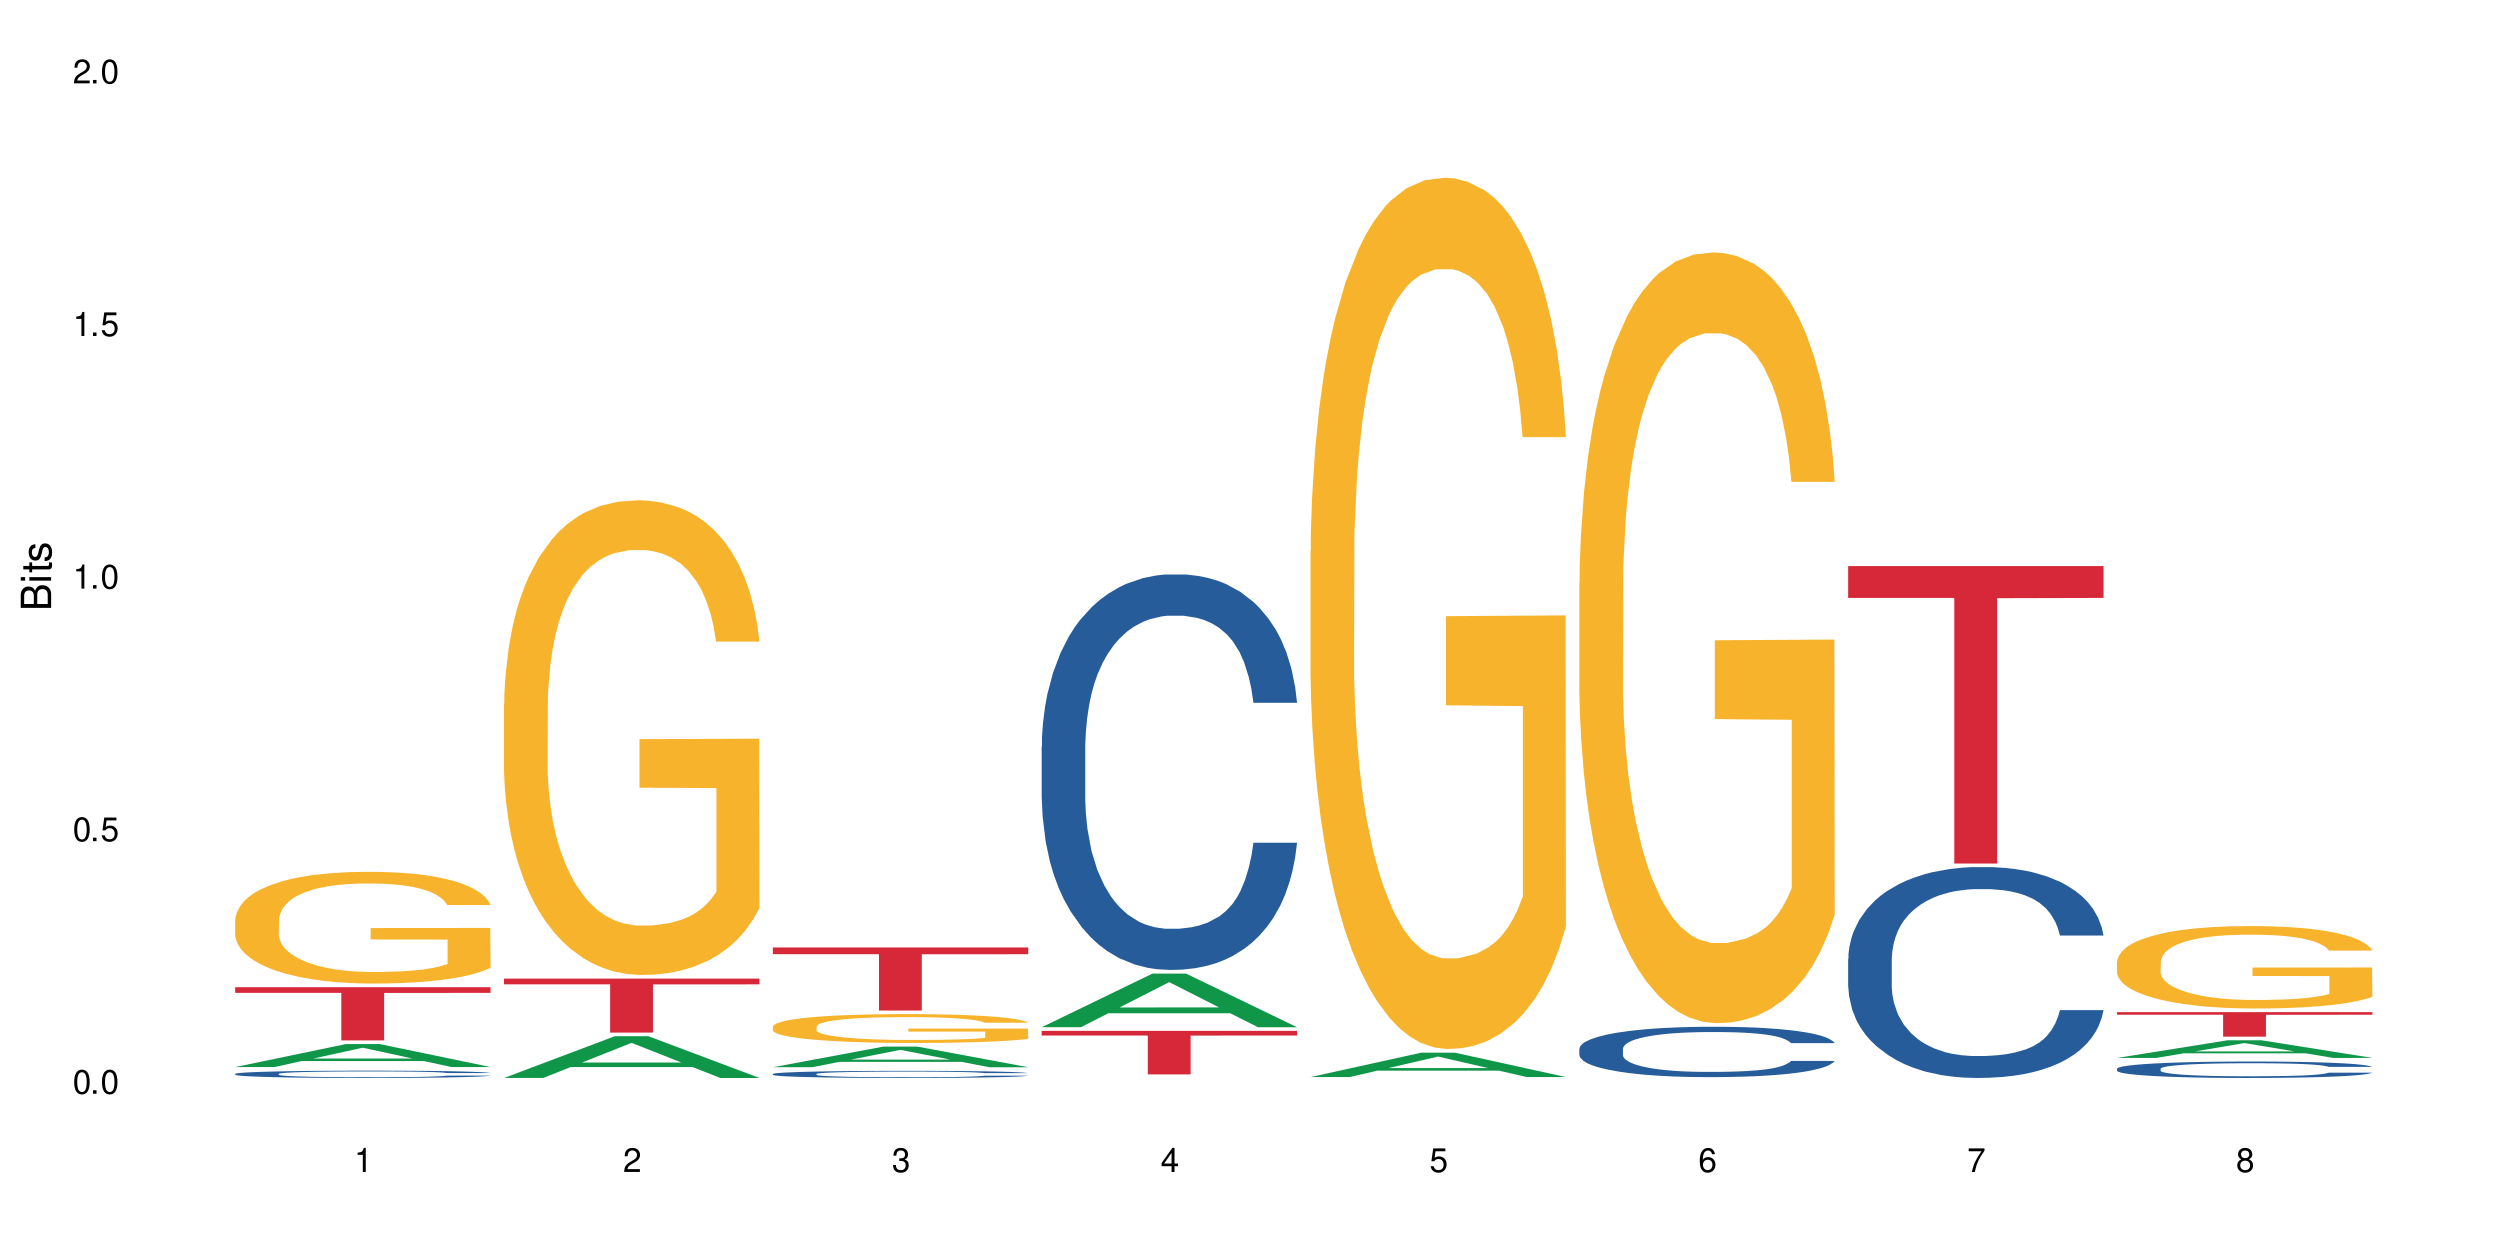 <?xml version="1.0" encoding="UTF-8"?>
<svg xmlns="http://www.w3.org/2000/svg" xmlns:xlink="http://www.w3.org/1999/xlink" width="720" height="360" viewBox="0 0 720 360">
<defs>
<g>
<g id="glyph-0-0">
</g>
<g id="glyph-0-1">
<path d="M 2.641 -6.938 C 2 -6.938 1.422 -6.656 1.078 -6.172 C 0.641 -5.562 0.406 -4.641 0.406 -3.359 C 0.406 -1.016 1.188 0.219 2.641 0.219 C 4.078 0.219 4.859 -1.016 4.859 -3.297 C 4.859 -4.641 4.656 -5.547 4.203 -6.172 C 3.844 -6.656 3.281 -6.938 2.641 -6.938 Z M 2.641 -6.188 C 3.547 -6.188 4 -5.25 4 -3.375 C 4 -1.406 3.562 -0.484 2.625 -0.484 C 1.734 -0.484 1.281 -1.438 1.281 -3.344 C 1.281 -5.25 1.734 -6.188 2.641 -6.188 Z M 2.641 -6.188 "/>
</g>
<g id="glyph-0-2">
<path d="M 1.828 -1 L 0.828 -1 L 0.828 0 L 1.828 0 Z M 1.828 -1 "/>
</g>
<g id="glyph-0-3">
<path d="M 4.562 -6.797 L 1.062 -6.797 L 0.547 -3.094 L 1.328 -3.094 C 1.719 -3.562 2.047 -3.734 2.578 -3.734 C 3.484 -3.734 4.062 -3.109 4.062 -2.094 C 4.062 -1.125 3.484 -0.531 2.578 -0.531 C 1.828 -0.531 1.375 -0.906 1.188 -1.672 L 0.328 -1.672 C 0.453 -1.109 0.547 -0.844 0.75 -0.594 C 1.125 -0.078 1.828 0.219 2.594 0.219 C 3.969 0.219 4.922 -0.781 4.922 -2.219 C 4.922 -3.562 4.031 -4.484 2.719 -4.484 C 2.25 -4.484 1.859 -4.359 1.469 -4.062 L 1.734 -5.969 L 4.562 -5.969 Z M 4.562 -6.797 "/>
</g>
<g id="glyph-0-4">
<path d="M 2.484 -4.938 L 2.484 0 L 3.328 0 L 3.328 -6.938 L 2.766 -6.938 C 2.469 -5.875 2.281 -5.734 0.984 -5.562 L 0.984 -4.938 Z M 2.484 -4.938 "/>
</g>
<g id="glyph-0-5">
<path d="M 4.859 -0.828 L 1.281 -0.828 C 1.359 -1.406 1.672 -1.781 2.5 -2.281 L 3.469 -2.828 C 4.406 -3.344 4.906 -4.062 4.906 -4.906 C 4.906 -5.484 4.672 -6.031 4.266 -6.406 C 3.859 -6.766 3.375 -6.938 2.719 -6.938 C 1.859 -6.938 1.219 -6.625 0.844 -6.031 C 0.609 -5.672 0.5 -5.234 0.484 -4.531 L 1.328 -4.531 C 1.359 -5.016 1.406 -5.281 1.531 -5.516 C 1.75 -5.938 2.188 -6.203 2.703 -6.203 C 3.469 -6.203 4.031 -5.641 4.031 -4.891 C 4.031 -4.344 3.719 -3.859 3.125 -3.516 L 2.234 -3 C 0.812 -2.172 0.406 -1.531 0.328 -0.016 L 4.859 -0.016 Z M 4.859 -0.828 "/>
</g>
<g id="glyph-0-6">
<path d="M 2.125 -3.188 L 2.578 -3.188 C 3.5 -3.188 3.984 -2.766 3.984 -1.922 C 3.984 -1.062 3.469 -0.531 2.594 -0.531 C 1.656 -0.531 1.203 -1 1.156 -2.016 L 0.312 -2.016 C 0.344 -1.453 0.438 -1.094 0.609 -0.781 C 0.953 -0.109 1.625 0.219 2.547 0.219 C 3.953 0.219 4.859 -0.625 4.859 -1.938 C 4.859 -2.828 4.516 -3.297 3.703 -3.594 C 4.344 -3.844 4.656 -4.328 4.656 -5.031 C 4.656 -6.219 3.875 -6.938 2.578 -6.938 C 1.203 -6.938 0.484 -6.172 0.453 -4.703 L 1.297 -4.703 C 1.312 -5.125 1.344 -5.359 1.453 -5.578 C 1.641 -5.969 2.062 -6.203 2.594 -6.203 C 3.344 -6.203 3.797 -5.75 3.797 -5 C 3.797 -4.516 3.609 -4.219 3.25 -4.047 C 3.016 -3.953 2.703 -3.922 2.125 -3.906 Z M 2.125 -3.188 "/>
</g>
<g id="glyph-0-7">
<path d="M 3.141 -1.672 L 3.141 0 L 3.984 0 L 3.984 -1.672 L 4.984 -1.672 L 4.984 -2.438 L 3.984 -2.438 L 3.984 -6.938 L 3.359 -6.938 L 0.266 -2.578 L 0.266 -1.672 Z M 3.141 -2.438 L 1 -2.438 L 3.141 -5.5 Z M 3.141 -2.438 "/>
</g>
<g id="glyph-0-8">
<path d="M 4.781 -5.125 C 4.609 -6.266 3.891 -6.938 2.844 -6.938 C 2.094 -6.938 1.422 -6.578 1.031 -5.953 C 0.594 -5.266 0.406 -4.422 0.406 -3.172 C 0.406 -2 0.578 -1.25 0.984 -0.641 C 1.359 -0.078 1.953 0.219 2.703 0.219 C 3.984 0.219 4.922 -0.75 4.922 -2.094 C 4.922 -3.375 4.062 -4.281 2.844 -4.281 C 2.172 -4.281 1.641 -4.031 1.281 -3.516 C 1.281 -5.234 1.828 -6.188 2.797 -6.188 C 3.391 -6.188 3.797 -5.797 3.938 -5.125 Z M 2.734 -3.531 C 3.547 -3.531 4.062 -2.953 4.062 -2.031 C 4.062 -1.156 3.484 -0.531 2.703 -0.531 C 1.922 -0.531 1.328 -1.188 1.328 -2.078 C 1.328 -2.938 1.906 -3.531 2.734 -3.531 Z M 2.734 -3.531 "/>
</g>
<g id="glyph-0-9">
<path d="M 4.984 -6.797 L 0.438 -6.797 L 0.438 -5.969 L 4.109 -5.969 C 2.5 -3.656 1.828 -2.234 1.328 0 L 2.219 0 C 2.594 -2.172 3.453 -4.047 4.984 -6.094 Z M 4.984 -6.797 "/>
</g>
<g id="glyph-0-10">
<path d="M 3.75 -3.656 C 4.469 -4.094 4.688 -4.438 4.688 -5.078 C 4.688 -6.172 3.844 -6.938 2.641 -6.938 C 1.438 -6.938 0.594 -6.172 0.594 -5.094 C 0.594 -4.438 0.812 -4.094 1.516 -3.656 C 0.734 -3.266 0.359 -2.703 0.359 -1.922 C 0.359 -0.656 1.281 0.219 2.641 0.219 C 3.984 0.219 4.922 -0.656 4.922 -1.922 C 4.922 -2.703 4.531 -3.266 3.75 -3.656 Z M 2.641 -6.188 C 3.359 -6.188 3.812 -5.75 3.812 -5.062 C 3.812 -4.406 3.344 -3.984 2.641 -3.984 C 1.922 -3.984 1.453 -4.406 1.453 -5.078 C 1.453 -5.75 1.922 -6.188 2.641 -6.188 Z M 2.641 -3.266 C 3.484 -3.266 4.062 -2.719 4.062 -1.906 C 4.062 -1.078 3.484 -0.531 2.625 -0.531 C 1.797 -0.531 1.219 -1.094 1.219 -1.906 C 1.219 -2.719 1.781 -3.266 2.641 -3.266 Z M 2.641 -3.266 "/>
</g>
<g id="glyph-1-0">
</g>
<g id="glyph-1-1">
<path d="M 0 -0.953 L 0 -4.891 C 0 -5.719 -0.234 -6.344 -0.734 -6.797 C -1.188 -7.234 -1.812 -7.469 -2.5 -7.469 C -3.547 -7.469 -4.188 -7 -4.625 -5.875 C -4.984 -6.688 -5.625 -7.094 -6.531 -7.094 C -7.172 -7.094 -7.734 -6.859 -8.141 -6.391 C -8.562 -5.922 -8.75 -5.344 -8.75 -4.5 L -8.75 -0.953 Z M -4.984 -2.062 L -7.766 -2.062 L -7.766 -4.219 C -7.766 -4.844 -7.688 -5.203 -7.453 -5.5 C -7.219 -5.812 -6.859 -5.969 -6.375 -5.969 C -5.891 -5.969 -5.531 -5.812 -5.297 -5.5 C -5.062 -5.203 -4.984 -4.844 -4.984 -4.219 Z M -0.984 -2.062 L -4 -2.062 L -4 -4.781 C -4 -5.766 -3.438 -6.359 -2.484 -6.359 C -1.547 -6.359 -0.984 -5.766 -0.984 -4.781 Z M -0.984 -2.062 "/>
</g>
<g id="glyph-1-2">
<path d="M -6.281 -1.797 L -6.281 -0.797 L 0 -0.797 L 0 -1.797 Z M -8.75 -1.797 L -8.75 -0.797 L -7.484 -0.797 L -7.484 -1.797 Z M -8.75 -1.797 "/>
</g>
<g id="glyph-1-3">
<path d="M -6.281 -3.047 L -6.281 -2.016 L -8.016 -2.016 L -8.016 -1.016 L -6.281 -1.016 L -6.281 -0.172 L -5.469 -0.172 L -5.469 -1.016 L -0.719 -1.016 C -0.078 -1.016 0.281 -1.453 0.281 -2.234 C 0.281 -2.5 0.25 -2.719 0.188 -3.047 L -0.641 -3.047 C -0.609 -2.906 -0.594 -2.766 -0.594 -2.562 C -0.594 -2.141 -0.719 -2.016 -1.156 -2.016 L -5.469 -2.016 L -5.469 -3.047 Z M -6.281 -3.047 "/>
</g>
<g id="glyph-1-4">
<path d="M -4.531 -5.25 C -5.766 -5.25 -6.469 -4.422 -6.469 -2.969 C -6.469 -1.516 -5.719 -0.562 -4.547 -0.562 C -3.562 -0.562 -3.094 -1.062 -2.734 -2.562 L -2.516 -3.484 C -2.344 -4.188 -2.094 -4.469 -1.641 -4.469 C -1.047 -4.469 -0.641 -3.875 -0.641 -3 C -0.641 -2.453 -0.797 -2 -1.062 -1.75 C -1.25 -1.594 -1.422 -1.531 -1.875 -1.469 L -1.875 -0.406 C -0.422 -0.453 0.281 -1.266 0.281 -2.922 C 0.281 -4.5 -0.5 -5.516 -1.719 -5.516 C -2.656 -5.516 -3.172 -4.984 -3.469 -3.734 L -3.703 -2.766 C -3.891 -1.953 -4.156 -1.609 -4.594 -1.609 C -5.188 -1.609 -5.547 -2.125 -5.547 -2.938 C -5.547 -3.75 -5.203 -4.172 -4.531 -4.203 Z M -4.531 -5.25 "/>
</g>
</g>
</defs>
<rect x="-72" y="-36" width="864" height="432" fill="rgb(100%, 100%, 100%)" fill-opacity="1"/>
<path fill-rule="nonzero" fill="rgb(6.275%, 58.824%, 28.235%)" fill-opacity="1" d="M 67.73 307.309 L 67.809 307.301 L 99.637 300.684 L 109.301 300.684 L 141.281 307.312 L 130.047 307.312 L 122.031 305.582 L 86.906 305.582 L 79.047 307.309 L 67.73 307.309 L 90.285 304.867 L 118.809 304.859 L 104.586 301.766 L 104.43 301.758 L 104.27 301.777 L 90.207 304.859 L 90.285 304.867 Z M 67.73 307.309 "/>
<path fill-rule="nonzero" fill="rgb(14.51%, 36.078%, 60%)" fill-opacity="1" d="M 67.73 309.27 L 67.82 309.266 L 67.82 309.219 L 68.09 309.148 L 68.719 309.055 L 69.344 308.992 L 70.961 308.879 L 73.203 308.77 L 75.535 308.684 L 77.238 308.637 L 78.766 308.598 L 82.262 308.527 L 84.504 308.488 L 86.926 308.457 L 89.887 308.422 L 92.039 308.406 L 96.883 308.375 L 100.469 308.359 L 103.25 308.355 L 109.262 308.355 L 112.848 308.363 L 115.449 308.371 L 118.32 308.387 L 120.742 308.406 L 124.957 308.445 L 128.727 308.5 L 130.43 308.531 L 133.121 308.59 L 135.184 308.648 L 136.617 308.699 L 138.234 308.77 L 139.668 308.855 L 140.746 308.953 L 141.281 309.035 L 128.727 309.035 L 128.098 308.961 L 127.379 308.898 L 126.035 308.82 L 124.688 308.766 L 122.805 308.711 L 121.102 308.672 L 118.77 308.637 L 116.707 308.613 L 114.555 308.598 L 112.488 308.586 L 108.543 308.574 L 103.969 308.574 L 102.266 308.578 L 98.766 308.594 L 96.883 308.605 L 94.191 308.633 L 92.309 308.656 L 90.066 308.695 L 88.539 308.73 L 86.656 308.777 L 85.312 308.824 L 83.785 308.887 L 82.891 308.934 L 82.082 308.988 L 81.363 309.051 L 80.828 309.117 L 80.469 309.191 L 80.289 309.258 L 80.289 309.555 L 80.469 309.625 L 80.918 309.707 L 82.082 309.824 L 83.785 309.926 L 85.762 310.004 L 87.645 310.062 L 88.719 310.09 L 90.156 310.121 L 92.398 310.16 L 95.629 310.199 L 97.512 310.215 L 100.383 310.23 L 103.34 310.234 L 107.289 310.234 L 110.785 310.23 L 113.117 310.219 L 115.539 310.203 L 118.859 310.172 L 120.922 310.141 L 122.715 310.105 L 124.062 310.066 L 124.957 310.035 L 126.305 309.977 L 127.379 309.91 L 128.188 309.844 L 128.727 309.777 L 141.281 309.777 L 140.746 309.855 L 139.938 309.93 L 139.129 309.988 L 137.875 310.055 L 136.441 310.113 L 134.375 310.18 L 132.672 310.227 L 130.43 310.273 L 128.367 310.309 L 126.125 310.344 L 122.805 310.379 L 120.652 310.398 L 118.32 310.418 L 115.539 310.434 L 112.043 310.445 L 108.273 310.453 L 104.777 310.457 L 101.008 310.453 L 98.227 310.445 L 94.551 310.426 L 89.977 310.391 L 86.656 310.355 L 84.055 310.32 L 81.812 310.281 L 79.301 310.23 L 76.074 310.145 L 74.098 310.078 L 72.754 310.023 L 71.23 309.949 L 70.152 309.883 L 68.898 309.777 L 68 309.641 L 67.73 309.535 Z M 67.73 309.27 "/>
<path fill-rule="nonzero" fill="rgb(96.863%, 70.196%, 16.863%)" fill-opacity="1" d="M 67.73 264.867 L 67.82 264.836 L 67.82 264.25 L 68.18 262.926 L 69.078 261.105 L 70.242 259.605 L 71.5 258.43 L 72.305 257.812 L 73.652 256.93 L 74.816 256.285 L 77.777 254.961 L 81.543 253.727 L 83.609 253.195 L 85.941 252.695 L 89.258 252.137 L 90.785 251.934 L 95.449 251.461 L 100.738 251.168 L 106.57 251.082 L 109.262 251.109 L 112.938 251.227 L 117.961 251.551 L 120.832 251.844 L 123.074 252.137 L 125.406 252.52 L 128.277 253.109 L 130.969 253.812 L 133.121 254.52 L 135.273 255.402 L 137.066 256.344 L 138.594 257.371 L 139.938 258.605 L 140.746 259.633 L 141.281 260.664 L 128.816 260.664 L 128.098 259.633 L 127.289 258.84 L 125.945 257.871 L 124.598 257.164 L 123.254 256.605 L 120.742 255.844 L 118.59 255.371 L 115.898 254.961 L 113.297 254.695 L 110.336 254.52 L 108.543 254.461 L 103.789 254.461 L 99.484 254.668 L 96.973 254.902 L 95.18 255.137 L 92.668 255.578 L 91.141 255.93 L 90.246 256.164 L 87.555 257.078 L 85.762 257.898 L 84.773 258.457 L 83.52 259.34 L 82.621 260.133 L 81.633 261.309 L 81.098 262.191 L 80.379 264.191 L 80.289 269.48 L 80.559 270.598 L 81.098 271.805 L 81.812 272.863 L 82.891 273.98 L 83.965 274.832 L 85.852 275.977 L 87.465 276.742 L 88.719 277.242 L 91.141 278.035 L 92.129 278.301 L 94.461 278.828 L 96.883 279.242 L 99.844 279.594 L 102.086 279.77 L 105.672 279.918 L 110.246 279.918 L 115.629 279.742 L 119.039 279.504 L 121.371 279.27 L 122.895 279.062 L 124.777 278.742 L 126.125 278.445 L 127.379 278.125 L 128.906 277.625 L 128.906 270.598 L 106.75 270.57 L 106.75 267.277 L 141.195 267.246 L 141.281 278.742 L 139.398 279.535 L 137.066 280.301 L 134.824 280.887 L 132.492 281.387 L 129.176 281.945 L 126.484 282.297 L 122.355 282.711 L 118.59 282.973 L 114.645 283.148 L 111.145 283.238 L 107.02 283.27 L 103.34 283.211 L 99.395 283.031 L 96.254 282.797 L 93.383 282.504 L 90.516 282.121 L 86.926 281.504 L 84.594 281.004 L 82.172 280.387 L 79.75 279.652 L 77.598 278.859 L 76.164 278.242 L 74.727 277.535 L 73.203 276.652 L 71.766 275.656 L 70.691 274.742 L 69.703 273.715 L 68.988 272.746 L 68.27 271.422 L 67.91 270.363 L 67.73 269.453 Z M 67.73 264.867 "/>
<path fill-rule="nonzero" fill="rgb(83.922%, 15.686%, 22.353%)" fill-opacity="1" d="M 67.73 284.309 L 141.281 284.309 L 141.281 285.949 L 110.629 285.965 L 110.629 299.641 L 98.297 299.641 L 98.297 285.98 L 98.117 285.949 L 67.73 285.949 Z M 67.73 284.309 "/>
<path fill-rule="nonzero" fill="rgb(6.275%, 58.824%, 28.235%)" fill-opacity="1" d="M 145.156 310.445 L 145.234 310.434 L 177.059 298.426 L 186.723 298.426 L 218.707 310.457 L 207.469 310.457 L 199.453 307.316 L 164.328 307.316 L 156.469 310.445 L 145.156 310.445 L 167.707 306.016 L 196.23 306.004 L 182.008 300.391 L 181.852 300.379 L 181.695 300.414 L 167.629 306.004 L 167.707 306.016 Z M 145.156 310.445 "/>
<path fill-rule="nonzero" fill="rgb(96.863%, 70.196%, 16.863%)" fill-opacity="1" d="M 145.156 202.633 L 145.242 202.508 L 145.242 200.012 L 145.602 194.395 L 146.5 186.652 L 147.664 180.285 L 148.922 175.289 L 149.73 172.668 L 151.074 168.922 L 152.242 166.176 L 155.199 160.559 L 158.969 155.312 L 161.031 153.066 L 163.363 150.945 L 166.684 148.57 L 168.207 147.699 L 172.871 145.699 L 178.164 144.453 L 183.992 144.078 L 186.684 144.203 L 190.363 144.703 L 195.387 146.074 L 198.254 147.324 L 200.496 148.57 L 202.828 150.195 L 205.699 152.691 L 208.391 155.688 L 210.543 158.684 L 212.695 162.43 L 214.492 166.426 L 216.016 170.797 L 217.359 176.039 L 218.168 180.41 L 218.707 184.781 L 206.238 184.781 L 205.52 180.41 L 204.715 177.039 L 203.367 172.918 L 202.023 169.922 L 200.676 167.551 L 198.164 164.305 L 196.012 162.305 L 193.32 160.559 L 190.723 159.434 L 187.762 158.684 L 185.969 158.438 L 181.211 158.438 L 176.906 159.309 L 174.395 160.309 L 172.602 161.309 L 170.09 163.18 L 168.566 164.68 L 167.668 165.676 L 164.977 169.547 L 163.184 173.043 L 162.195 175.414 L 160.941 179.16 L 160.043 182.531 L 159.059 187.527 L 158.52 191.273 L 157.801 199.762 L 157.711 222.234 L 157.98 226.98 L 158.52 232.098 L 159.238 236.594 L 160.312 241.34 L 161.391 244.961 L 163.273 249.828 L 164.887 253.074 L 166.145 255.195 L 168.566 258.566 L 169.551 259.691 L 171.883 261.938 L 174.305 263.688 L 177.266 265.184 L 179.508 265.934 L 183.098 266.559 L 187.672 266.559 L 193.055 265.809 L 196.461 264.812 L 198.793 263.812 L 200.32 262.938 L 202.203 261.566 L 203.547 260.316 L 204.805 258.941 L 206.328 256.82 L 206.328 226.98 L 184.172 226.855 L 184.172 212.871 L 218.617 212.746 L 218.707 261.566 L 216.824 264.938 L 214.492 268.184 L 212.25 270.68 L 209.918 272.801 L 206.598 275.176 L 203.906 276.672 L 199.781 278.422 L 196.012 279.543 L 192.066 280.293 L 188.566 280.668 L 184.441 280.793 L 180.766 280.543 L 176.816 279.793 L 173.68 278.793 L 170.809 277.547 L 167.938 275.922 L 164.352 273.301 L 162.016 271.18 L 159.594 268.555 L 157.172 265.434 L 155.02 262.062 L 153.586 259.441 L 152.152 256.445 L 150.625 252.699 L 149.191 248.457 L 148.113 244.586 L 147.129 240.215 L 146.41 236.094 L 145.691 230.477 L 145.332 225.98 L 145.156 222.109 Z M 145.156 202.633 "/>
<path fill-rule="nonzero" fill="rgb(83.922%, 15.686%, 22.353%)" fill-opacity="1" d="M 145.156 281.832 L 218.707 281.832 L 218.707 283.496 L 188.051 283.512 L 188.051 297.383 L 175.719 297.383 L 175.719 283.527 L 175.539 283.496 L 145.156 283.496 Z M 145.156 281.832 "/>
<path fill-rule="nonzero" fill="rgb(6.275%, 58.824%, 28.235%)" fill-opacity="1" d="M 222.578 307.359 L 222.656 307.355 L 254.48 301.414 L 264.148 301.414 L 296.129 307.363 L 284.895 307.363 L 276.879 305.812 L 241.75 305.812 L 233.895 307.359 L 222.578 307.359 L 245.129 305.168 L 273.656 305.164 L 259.434 302.387 L 259.273 302.383 L 259.117 302.398 L 245.051 305.164 L 245.129 305.168 Z M 222.578 307.359 "/>
<path fill-rule="nonzero" fill="rgb(14.51%, 36.078%, 60%)" fill-opacity="1" d="M 222.578 309.297 L 222.668 309.297 L 222.668 309.25 L 222.938 309.18 L 223.562 309.09 L 224.191 309.027 L 225.809 308.918 L 228.051 308.812 L 230.383 308.727 L 232.086 308.68 L 233.609 308.641 L 237.109 308.574 L 239.352 308.539 L 241.773 308.504 L 244.734 308.473 L 246.887 308.453 L 251.73 308.426 L 255.316 308.41 L 258.098 308.406 L 264.109 308.406 L 267.695 308.414 L 270.297 308.422 L 273.168 308.438 L 275.59 308.453 L 279.805 308.496 L 283.57 308.547 L 285.277 308.578 L 287.969 308.637 L 290.031 308.691 L 291.465 308.742 L 293.082 308.812 L 294.516 308.895 L 295.59 308.992 L 296.129 309.07 L 283.57 309.07 L 282.945 308.996 L 282.227 308.938 L 280.883 308.863 L 279.535 308.809 L 277.652 308.754 L 275.949 308.719 L 273.617 308.684 L 271.551 308.66 L 269.398 308.641 L 267.336 308.633 L 263.391 308.621 L 258.816 308.621 L 257.109 308.625 L 253.613 308.637 L 251.73 308.652 L 249.039 308.68 L 247.156 308.703 L 244.914 308.738 L 243.387 308.773 L 241.504 308.82 L 240.16 308.863 L 238.633 308.926 L 237.738 308.973 L 236.93 309.023 L 236.211 309.086 L 235.672 309.152 L 235.316 309.223 L 235.137 309.289 L 235.137 309.578 L 235.316 309.645 L 235.762 309.727 L 236.93 309.84 L 238.633 309.938 L 240.605 310.016 L 242.492 310.074 L 243.566 310.098 L 245.004 310.129 L 247.246 310.168 L 250.473 310.203 L 252.355 310.219 L 255.227 310.234 L 258.188 310.242 L 262.133 310.242 L 265.633 310.234 L 267.965 310.227 L 270.387 310.211 L 273.707 310.18 L 275.77 310.148 L 277.562 310.113 L 278.906 310.078 L 279.805 310.047 L 281.148 309.988 L 282.227 309.926 L 283.035 309.859 L 283.57 309.797 L 296.129 309.797 L 295.59 309.871 L 294.785 309.945 L 293.977 310 L 292.723 310.062 L 291.285 310.121 L 289.223 310.188 L 287.52 310.23 L 285.277 310.277 L 283.215 310.312 L 280.973 310.344 L 277.652 310.383 L 275.5 310.402 L 273.168 310.418 L 270.387 310.434 L 266.887 310.445 L 263.121 310.453 L 259.621 310.457 L 255.855 310.453 L 253.074 310.445 L 249.398 310.426 L 244.824 310.395 L 241.504 310.359 L 238.902 310.32 L 236.66 310.285 L 234.148 310.234 L 230.918 310.152 L 228.945 310.09 L 227.602 310.035 L 226.074 309.961 L 225 309.898 L 223.742 309.793 L 222.848 309.66 L 222.578 309.555 Z M 222.578 309.297 "/>
<path fill-rule="nonzero" fill="rgb(96.863%, 70.196%, 16.863%)" fill-opacity="1" d="M 222.578 295.625 L 222.668 295.617 L 222.668 295.465 L 223.027 295.125 L 223.922 294.656 L 225.09 294.27 L 226.344 293.965 L 227.152 293.805 L 228.496 293.578 L 229.664 293.41 L 232.625 293.07 L 236.391 292.75 L 238.453 292.613 L 240.785 292.484 L 244.105 292.34 L 245.629 292.289 L 250.293 292.168 L 255.586 292.09 L 261.418 292.066 L 264.109 292.074 L 267.785 292.105 L 272.809 292.191 L 275.68 292.266 L 277.922 292.34 L 280.254 292.441 L 283.125 292.59 L 285.816 292.773 L 287.969 292.957 L 290.121 293.184 L 291.914 293.426 L 293.438 293.691 L 294.785 294.012 L 295.59 294.277 L 296.129 294.543 L 283.66 294.543 L 282.945 294.277 L 282.137 294.07 L 280.793 293.82 L 279.445 293.637 L 278.102 293.496 L 275.59 293.297 L 273.438 293.176 L 270.746 293.07 L 268.145 293 L 265.184 292.957 L 263.391 292.941 L 258.637 292.941 L 254.332 292.992 L 251.82 293.055 L 250.023 293.113 L 247.512 293.23 L 245.988 293.32 L 245.094 293.379 L 242.402 293.617 L 240.605 293.828 L 239.621 293.973 L 238.363 294.199 L 237.469 294.406 L 236.48 294.707 L 235.941 294.934 L 235.227 295.453 L 235.137 296.816 L 235.406 297.105 L 235.941 297.414 L 236.66 297.688 L 237.738 297.977 L 238.812 298.195 L 240.695 298.492 L 242.312 298.691 L 243.566 298.82 L 245.988 299.023 L 246.977 299.094 L 249.309 299.23 L 251.73 299.336 L 254.691 299.426 L 256.934 299.473 L 260.52 299.508 L 265.094 299.508 L 270.477 299.465 L 273.887 299.402 L 276.219 299.344 L 277.742 299.289 L 279.625 299.207 L 280.973 299.129 L 282.227 299.047 L 283.75 298.918 L 283.75 297.105 L 261.598 297.098 L 261.598 296.246 L 296.039 296.238 L 296.129 299.207 L 294.246 299.41 L 291.914 299.609 L 289.672 299.758 L 287.34 299.887 L 284.02 300.031 L 281.328 300.125 L 277.203 300.23 L 273.438 300.297 L 269.488 300.344 L 265.992 300.367 L 261.867 300.375 L 258.188 300.359 L 254.242 300.312 L 251.102 300.254 L 248.23 300.176 L 245.359 300.078 L 241.773 299.918 L 239.441 299.789 L 237.02 299.629 L 234.598 299.441 L 232.445 299.238 L 231.008 299.078 L 229.574 298.895 L 228.051 298.668 L 226.613 298.41 L 225.539 298.176 L 224.551 297.91 L 223.832 297.66 L 223.117 297.316 L 222.758 297.043 L 222.578 296.809 Z M 222.578 295.625 "/>
<path fill-rule="nonzero" fill="rgb(83.922%, 15.686%, 22.353%)" fill-opacity="1" d="M 222.578 272.871 L 296.129 272.871 L 296.129 274.816 L 265.477 274.832 L 265.477 291.027 L 253.141 291.027 L 253.141 274.848 L 252.965 274.816 L 222.578 274.816 Z M 222.578 272.871 "/>
<path fill-rule="nonzero" fill="rgb(6.275%, 58.824%, 28.235%)" fill-opacity="1" d="M 300 295.836 L 300.078 295.82 L 331.906 280.391 L 341.57 280.391 L 373.555 295.852 L 362.316 295.852 L 354.301 291.816 L 319.176 291.816 L 311.316 295.836 L 300 295.836 L 322.555 290.145 L 351.078 290.133 L 336.855 282.918 L 336.699 282.902 L 336.543 282.945 L 322.477 290.133 L 322.555 290.145 Z M 300 295.836 "/>
<path fill-rule="nonzero" fill="rgb(14.51%, 36.078%, 60%)" fill-opacity="1" d="M 300 215.012 L 300.09 214.906 L 300.09 212.41 L 300.359 208.453 L 300.988 203.457 L 301.617 200.02 L 303.23 193.879 L 305.473 187.945 L 307.805 183.363 L 309.508 180.656 L 311.035 178.574 L 314.531 174.723 L 316.773 172.746 L 319.195 170.977 L 322.156 169.207 L 324.309 168.164 L 329.152 166.5 L 332.742 165.77 L 335.52 165.457 L 341.531 165.457 L 345.117 165.875 L 347.719 166.395 L 350.59 167.227 L 353.012 168.164 L 357.227 170.457 L 360.996 173.371 L 362.699 175.035 L 365.391 178.262 L 367.453 181.387 L 368.891 184.094 L 370.504 187.945 L 371.938 192.629 L 373.016 197.938 L 373.555 202.414 L 360.996 202.414 L 360.367 198.25 L 359.648 195.023 L 358.305 190.754 L 356.961 187.738 L 355.074 184.719 L 353.371 182.738 L 351.039 180.762 L 348.977 179.512 L 346.824 178.574 L 344.762 177.949 L 340.812 177.324 L 336.238 177.324 L 334.535 177.535 L 331.035 178.367 L 329.152 179.098 L 326.461 180.555 L 324.578 181.906 L 322.336 183.988 L 320.812 185.758 L 318.926 188.465 L 317.582 190.859 L 316.059 194.297 L 315.16 196.898 L 314.352 199.812 L 313.637 203.25 L 313.098 206.891 L 312.738 210.742 L 312.559 214.492 L 312.559 230.629 L 312.738 234.375 L 313.188 238.746 L 314.352 245.098 L 316.059 250.617 L 318.031 254.988 L 319.914 258.113 L 320.992 259.57 L 322.426 261.234 L 324.668 263.316 L 327.898 265.398 L 329.781 266.23 L 332.652 267.066 L 335.609 267.48 L 339.559 267.48 L 343.055 267.066 L 345.387 266.543 L 347.809 265.711 L 351.129 263.941 L 353.191 262.277 L 354.984 260.297 L 356.332 258.32 L 357.227 256.652 L 358.574 253.426 L 359.648 249.887 L 360.457 246.242 L 360.996 242.703 L 373.555 242.703 L 373.016 246.867 L 372.207 250.93 L 371.402 253.949 L 370.145 257.59 L 368.711 260.816 L 366.645 264.461 L 364.941 266.855 L 362.699 269.457 L 360.637 271.438 L 358.395 273.207 L 355.074 275.289 L 352.922 276.328 L 350.59 277.266 L 347.809 278.102 L 344.312 278.828 L 340.543 279.246 L 337.047 279.348 L 333.277 279.141 L 330.5 278.723 L 326.82 277.789 L 322.246 275.914 L 318.926 273.934 L 316.324 271.957 L 314.082 269.875 L 311.57 267.066 L 308.344 262.484 L 306.371 258.945 L 305.023 256.031 L 303.5 251.969 L 302.422 248.324 L 301.168 242.496 L 300.27 235.105 L 300 229.379 Z M 300 215.012 "/>
<path fill-rule="nonzero" fill="rgb(83.922%, 15.686%, 22.353%)" fill-opacity="1" d="M 300 296.891 L 373.555 296.891 L 373.555 298.234 L 342.898 298.246 L 342.898 309.434 L 330.566 309.434 L 330.566 298.258 L 330.387 298.234 L 300 298.234 Z M 300 296.891 "/>
<path fill-rule="nonzero" fill="rgb(6.275%, 58.824%, 28.235%)" fill-opacity="1" d="M 377.426 310.188 L 377.504 310.18 L 409.328 303.168 L 418.992 303.168 L 450.977 310.195 L 439.738 310.195 L 431.723 308.359 L 396.598 308.359 L 388.738 310.188 L 377.426 310.188 L 399.977 307.602 L 428.504 307.594 L 414.277 304.316 L 414.121 304.309 L 413.965 304.328 L 399.898 307.594 L 399.977 307.602 Z M 377.426 310.188 "/>
<path fill-rule="nonzero" fill="rgb(96.863%, 70.196%, 16.863%)" fill-opacity="1" d="M 377.426 158.668 L 377.516 158.438 L 377.516 153.855 L 377.871 143.539 L 378.77 129.332 L 379.938 117.645 L 381.191 108.477 L 382 103.664 L 383.344 96.789 L 384.512 91.75 L 387.469 81.438 L 391.238 71.812 L 393.301 67.688 L 395.633 63.789 L 398.953 59.438 L 400.477 57.832 L 405.141 54.164 L 410.434 51.875 L 416.262 51.188 L 418.953 51.414 L 422.633 52.332 L 427.656 54.852 L 430.527 57.145 L 432.77 59.438 L 435.102 62.414 L 437.969 67 L 440.66 72.5 L 442.812 78 L 444.969 84.875 L 446.762 92.207 L 448.285 100.227 L 449.633 109.852 L 450.438 117.875 L 450.977 125.895 L 438.508 125.895 L 437.789 117.875 L 436.984 111.688 L 435.637 104.125 L 434.293 98.625 L 432.949 94.27 L 430.438 88.312 L 428.281 84.645 L 425.594 81.438 L 422.992 79.375 L 420.031 78 L 418.238 77.539 L 413.484 77.539 L 409.176 79.145 L 406.664 80.977 L 404.871 82.812 L 402.359 86.25 L 400.836 89 L 399.938 90.832 L 397.246 97.938 L 395.453 104.352 L 394.469 108.707 L 393.211 115.582 L 392.312 121.77 L 391.328 130.938 L 390.789 137.812 L 390.07 153.395 L 389.98 194.645 L 390.25 203.355 L 390.789 212.75 L 391.508 221 L 392.582 229.707 L 393.66 236.355 L 395.543 245.293 L 397.156 251.25 L 398.414 255.145 L 400.836 261.332 L 401.82 263.395 L 404.156 267.52 L 406.574 270.73 L 409.535 273.48 L 411.777 274.855 L 415.367 276 L 419.941 276 L 425.324 274.625 L 428.73 272.793 L 431.062 270.957 L 432.59 269.355 L 434.473 266.832 L 435.816 264.543 L 437.074 262.02 L 438.598 258.125 L 438.598 203.355 L 416.441 203.125 L 416.441 177.457 L 450.887 177.23 L 450.977 266.832 L 449.094 273.02 L 446.762 278.98 L 444.52 283.562 L 442.188 287.457 L 438.867 291.812 L 436.176 294.562 L 432.051 297.77 L 428.281 299.832 L 424.336 301.207 L 420.84 301.895 L 416.711 302.125 L 413.035 301.668 L 409.086 300.293 L 405.949 298.457 L 403.078 296.168 L 400.207 293.188 L 396.621 288.375 L 394.289 284.48 L 391.867 279.668 L 389.445 273.938 L 387.293 267.75 L 385.855 262.938 L 384.422 257.438 L 382.895 250.562 L 381.461 242.77 L 380.383 235.668 L 379.398 227.645 L 378.68 220.082 L 377.961 209.77 L 377.605 201.52 L 377.426 194.418 Z M 377.426 158.668 "/>
<path fill-rule="nonzero" fill="rgb(14.51%, 36.078%, 60%)" fill-opacity="1" d="M 454.848 302.027 L 454.938 302.012 L 454.938 301.695 L 455.207 301.191 L 455.836 300.555 L 456.461 300.117 L 458.078 299.336 L 460.32 298.582 L 462.652 298 L 464.355 297.652 L 465.879 297.391 L 469.379 296.898 L 471.621 296.648 L 474.043 296.422 L 477.004 296.195 L 479.156 296.062 L 484 295.852 L 487.586 295.758 L 490.367 295.719 L 496.379 295.719 L 499.965 295.773 L 502.566 295.84 L 505.438 295.945 L 507.859 296.062 L 512.074 296.355 L 515.844 296.727 L 517.547 296.938 L 520.238 297.348 L 522.301 297.746 L 523.734 298.09 L 525.352 298.582 L 526.785 299.18 L 527.863 299.855 L 528.398 300.422 L 515.844 300.422 L 515.215 299.895 L 514.496 299.484 L 513.152 298.938 L 511.805 298.555 L 509.922 298.172 L 508.219 297.918 L 505.887 297.668 L 503.824 297.508 L 501.672 297.391 L 499.605 297.309 L 495.66 297.23 L 491.086 297.23 L 489.383 297.258 L 485.883 297.363 L 484 297.457 L 481.309 297.641 L 479.426 297.812 L 477.184 298.078 L 475.656 298.305 L 473.773 298.648 L 472.43 298.953 L 470.902 299.391 L 470.008 299.723 L 469.199 300.094 L 468.48 300.531 L 467.945 300.992 L 467.586 301.484 L 467.406 301.961 L 467.406 304.016 L 467.586 304.492 L 468.035 305.047 L 469.199 305.855 L 470.902 306.559 L 472.879 307.117 L 474.762 307.512 L 475.836 307.699 L 477.273 307.91 L 479.516 308.176 L 482.742 308.441 L 484.629 308.547 L 487.496 308.652 L 490.457 308.707 L 494.406 308.707 L 497.902 308.652 L 500.234 308.586 L 502.656 308.48 L 505.977 308.254 L 508.039 308.043 L 509.832 307.793 L 511.18 307.539 L 512.074 307.328 L 513.422 306.918 L 514.496 306.465 L 515.305 306.004 L 515.844 305.551 L 528.398 305.551 L 527.863 306.082 L 527.055 306.598 L 526.246 306.984 L 524.992 307.445 L 523.555 307.855 L 521.492 308.32 L 519.789 308.625 L 517.547 308.957 L 515.484 309.207 L 513.242 309.434 L 509.922 309.699 L 507.77 309.832 L 505.438 309.949 L 502.656 310.059 L 499.16 310.148 L 495.391 310.203 L 491.895 310.215 L 488.125 310.191 L 485.344 310.137 L 481.668 310.016 L 477.094 309.777 L 473.773 309.527 L 471.172 309.273 L 468.93 309.012 L 466.418 308.652 L 463.191 308.07 L 461.215 307.617 L 459.871 307.246 L 458.348 306.73 L 457.27 306.266 L 456.016 305.523 L 455.117 304.586 L 454.848 303.855 Z M 454.848 302.027 "/>
<path fill-rule="nonzero" fill="rgb(96.863%, 70.196%, 16.863%)" fill-opacity="1" d="M 454.848 167.77 L 454.938 167.566 L 454.938 163.512 L 455.297 154.391 L 456.191 141.82 L 457.359 131.48 L 458.613 123.371 L 459.422 119.113 L 460.77 113.031 L 461.934 108.574 L 464.895 99.449 L 468.66 90.938 L 470.723 87.285 L 473.055 83.84 L 476.375 79.988 L 477.898 78.57 L 482.562 75.324 L 487.855 73.297 L 493.688 72.691 L 496.379 72.895 L 500.055 73.703 L 505.078 75.934 L 507.949 77.961 L 510.191 79.988 L 512.523 82.625 L 515.395 86.68 L 518.086 91.543 L 520.238 96.41 L 522.391 102.492 L 524.184 108.98 L 525.711 116.074 L 527.055 124.59 L 527.863 131.684 L 528.398 138.781 L 515.934 138.781 L 515.215 131.684 L 514.406 126.211 L 513.062 119.52 L 511.715 114.656 L 510.371 110.805 L 507.859 105.531 L 505.707 102.289 L 503.016 99.449 L 500.414 97.625 L 497.453 96.41 L 495.66 96.004 L 490.906 96.004 L 486.602 97.422 L 484.09 99.043 L 482.297 100.668 L 479.785 103.707 L 478.258 106.141 L 477.363 107.762 L 474.672 114.047 L 472.879 119.723 L 471.891 123.574 L 470.633 129.656 L 469.738 135.129 L 468.75 143.238 L 468.211 149.32 L 467.496 163.105 L 467.406 199.598 L 467.676 207.301 L 468.211 215.613 L 468.93 222.91 L 470.008 230.617 L 471.082 236.496 L 472.965 244.402 L 474.582 249.672 L 475.836 253.117 L 478.258 258.594 L 479.246 260.418 L 481.578 264.066 L 484 266.902 L 486.961 269.336 L 489.203 270.555 L 492.789 271.566 L 497.363 271.566 L 502.746 270.352 L 506.156 268.73 L 508.488 267.105 L 510.012 265.688 L 511.895 263.457 L 513.242 261.43 L 514.496 259.199 L 516.023 255.754 L 516.023 207.301 L 493.867 207.098 L 493.867 184.395 L 528.309 184.191 L 528.398 263.457 L 526.516 268.93 L 524.184 274.203 L 521.941 278.258 L 519.609 281.703 L 516.289 285.555 L 513.602 287.988 L 509.473 290.828 L 505.707 292.652 L 501.758 293.867 L 498.262 294.477 L 494.137 294.68 L 490.457 294.273 L 486.512 293.055 L 483.371 291.434 L 480.5 289.406 L 477.633 286.773 L 474.043 282.516 L 471.711 279.066 L 469.289 274.812 L 466.867 269.742 L 464.715 264.27 L 463.281 260.012 L 461.844 255.145 L 460.32 249.062 L 458.883 242.172 L 457.809 235.887 L 456.82 228.793 L 456.102 222.102 L 455.387 212.977 L 455.027 205.68 L 454.848 199.395 Z M 454.848 167.77 "/>
<path fill-rule="nonzero" fill="rgb(14.51%, 36.078%, 60%)" fill-opacity="1" d="M 532.27 276.156 L 532.359 276.102 L 532.359 274.77 L 532.629 272.66 L 533.258 269.996 L 533.887 268.164 L 535.5 264.887 L 537.742 261.727 L 540.074 259.281 L 541.777 257.84 L 543.305 256.73 L 546.801 254.676 L 549.043 253.621 L 551.465 252.68 L 554.426 251.734 L 556.578 251.18 L 561.422 250.293 L 565.012 249.902 L 567.793 249.738 L 573.801 249.738 L 577.391 249.957 L 579.992 250.234 L 582.859 250.68 L 585.281 251.18 L 589.5 252.402 L 593.266 253.953 L 594.969 254.844 L 597.66 256.562 L 599.723 258.227 L 601.16 259.672 L 602.773 261.727 L 604.207 264.223 L 605.285 267.055 L 605.824 269.441 L 593.266 269.441 L 592.637 267.219 L 591.922 265.5 L 590.574 263.223 L 589.23 261.613 L 587.344 260.004 L 585.641 258.949 L 583.309 257.895 L 581.246 257.23 L 579.094 256.73 L 577.031 256.398 L 573.082 256.062 L 568.508 256.062 L 566.805 256.176 L 563.305 256.617 L 561.422 257.008 L 558.73 257.785 L 556.848 258.504 L 554.605 259.617 L 553.082 260.559 L 551.199 262.004 L 549.852 263.277 L 548.328 265.109 L 547.43 266.496 L 546.621 268.051 L 545.906 269.883 L 545.367 271.824 L 545.008 273.879 L 544.828 275.879 L 544.828 284.48 L 545.008 286.477 L 545.457 288.809 L 546.621 292.195 L 548.328 295.137 L 550.301 297.469 L 552.184 299.133 L 553.262 299.91 L 554.695 300.797 L 556.938 301.906 L 560.168 303.02 L 562.051 303.461 L 564.922 303.906 L 567.883 304.129 L 571.828 304.129 L 575.324 303.906 L 577.656 303.629 L 580.078 303.184 L 583.398 302.242 L 585.461 301.352 L 587.254 300.297 L 588.602 299.242 L 589.5 298.355 L 590.844 296.637 L 591.922 294.75 L 592.727 292.805 L 593.266 290.918 L 605.824 290.918 L 605.285 293.137 L 604.477 295.305 L 603.672 296.914 L 602.414 298.855 L 600.98 300.574 L 598.918 302.52 L 597.211 303.793 L 594.969 305.184 L 592.906 306.238 L 590.664 307.18 L 587.344 308.289 L 585.191 308.844 L 582.859 309.344 L 580.078 309.789 L 576.582 310.176 L 572.816 310.398 L 569.316 310.457 L 565.551 310.344 L 562.77 310.121 L 559.09 309.621 L 554.516 308.625 L 551.199 307.57 L 548.598 306.516 L 546.355 305.406 L 543.844 303.906 L 540.613 301.465 L 538.641 299.578 L 537.293 298.023 L 535.77 295.859 L 534.691 293.914 L 533.438 290.809 L 532.539 286.867 L 532.27 283.812 Z M 532.27 276.156 "/>
<path fill-rule="nonzero" fill="rgb(83.922%, 15.686%, 22.353%)" fill-opacity="1" d="M 532.27 163.035 L 605.824 163.035 L 605.824 172.203 L 575.168 172.285 L 575.168 248.695 L 562.836 248.695 L 562.836 172.367 L 562.656 172.203 L 532.27 172.203 Z M 532.27 163.035 "/>
<path fill-rule="nonzero" fill="rgb(6.275%, 58.824%, 28.235%)" fill-opacity="1" d="M 609.695 304.68 L 609.773 304.672 L 641.598 299.594 L 651.266 299.594 L 683.246 304.684 L 672.008 304.684 L 663.996 303.355 L 628.867 303.355 L 621.012 304.68 L 609.695 304.68 L 632.246 302.805 L 660.773 302.801 L 646.551 300.426 L 646.391 300.422 L 646.234 300.434 L 632.168 302.801 L 632.246 302.805 Z M 609.695 304.68 "/>
<path fill-rule="nonzero" fill="rgb(14.51%, 36.078%, 60%)" fill-opacity="1" d="M 609.695 307.781 L 609.785 307.777 L 609.785 307.676 L 610.055 307.512 L 610.68 307.301 L 611.309 307.16 L 612.922 306.906 L 615.164 306.66 L 617.5 306.469 L 619.203 306.355 L 620.727 306.27 L 624.227 306.109 L 626.469 306.027 L 628.891 305.953 L 631.852 305.879 L 634.004 305.836 L 638.848 305.766 L 642.434 305.738 L 645.215 305.723 L 651.223 305.723 L 654.812 305.742 L 657.414 305.762 L 660.285 305.797 L 662.707 305.836 L 666.922 305.934 L 670.688 306.055 L 672.395 306.121 L 675.086 306.258 L 677.148 306.387 L 678.582 306.5 L 680.195 306.66 L 681.633 306.852 L 682.707 307.074 L 683.246 307.258 L 670.688 307.258 L 670.062 307.086 L 669.344 306.953 L 667.996 306.773 L 666.652 306.648 L 664.77 306.523 L 663.066 306.441 L 660.734 306.359 L 658.668 306.309 L 656.516 306.27 L 654.453 306.242 L 650.508 306.219 L 645.934 306.219 L 644.227 306.227 L 640.73 306.262 L 638.848 306.289 L 636.156 306.352 L 634.273 306.406 L 632.027 306.492 L 630.504 306.566 L 628.621 306.68 L 627.273 306.781 L 625.75 306.922 L 624.852 307.031 L 624.047 307.152 L 623.328 307.293 L 622.789 307.445 L 622.43 307.605 L 622.254 307.762 L 622.254 308.43 L 622.43 308.586 L 622.879 308.77 L 624.047 309.031 L 625.75 309.262 L 627.723 309.441 L 629.605 309.574 L 630.684 309.633 L 632.117 309.703 L 634.363 309.789 L 637.59 309.875 L 639.473 309.91 L 642.344 309.945 L 645.305 309.961 L 649.25 309.961 L 652.75 309.945 L 655.082 309.922 L 657.504 309.887 L 660.82 309.816 L 662.887 309.746 L 664.68 309.664 L 666.023 309.582 L 666.922 309.512 L 668.266 309.379 L 669.344 309.23 L 670.152 309.078 L 670.688 308.934 L 683.246 308.934 L 682.707 309.105 L 681.902 309.273 L 681.094 309.398 L 679.84 309.551 L 678.402 309.684 L 676.34 309.836 L 674.637 309.938 L 672.395 310.043 L 670.332 310.125 L 668.086 310.199 L 664.77 310.285 L 662.617 310.328 L 660.285 310.367 L 657.504 310.402 L 654.004 310.434 L 650.238 310.449 L 646.738 310.457 L 642.973 310.445 L 640.191 310.43 L 636.516 310.391 L 631.941 310.312 L 628.621 310.23 L 626.02 310.148 L 623.777 310.062 L 621.266 309.945 L 618.035 309.754 L 616.062 309.609 L 614.719 309.488 L 613.191 309.316 L 612.117 309.168 L 610.859 308.926 L 609.965 308.617 L 609.695 308.379 Z M 609.695 307.781 "/>
<path fill-rule="nonzero" fill="rgb(96.863%, 70.196%, 16.863%)" fill-opacity="1" d="M 609.695 276.879 L 609.785 276.855 L 609.785 276.422 L 610.145 275.445 L 611.039 274.102 L 612.207 272.996 L 613.461 272.129 L 614.27 271.672 L 615.613 271.023 L 616.781 270.547 L 619.742 269.57 L 623.508 268.66 L 625.57 268.27 L 627.902 267.898 L 631.223 267.488 L 632.746 267.336 L 637.41 266.988 L 642.703 266.773 L 648.535 266.707 L 651.223 266.73 L 654.902 266.816 L 659.926 267.055 L 662.797 267.27 L 665.039 267.488 L 667.371 267.77 L 670.242 268.203 L 672.93 268.723 L 675.086 269.246 L 677.238 269.895 L 679.031 270.59 L 680.555 271.348 L 681.902 272.258 L 682.707 273.02 L 683.246 273.777 L 670.777 273.777 L 670.062 273.02 L 669.254 272.434 L 667.91 271.715 L 666.562 271.195 L 665.219 270.785 L 662.707 270.219 L 660.555 269.875 L 657.863 269.57 L 655.262 269.375 L 652.301 269.246 L 650.508 269.199 L 645.754 269.199 L 641.449 269.352 L 638.938 269.527 L 637.141 269.699 L 634.629 270.023 L 633.105 270.285 L 632.207 270.457 L 629.52 271.133 L 627.723 271.738 L 626.738 272.148 L 625.48 272.801 L 624.586 273.387 L 623.598 274.254 L 623.059 274.906 L 622.344 276.379 L 622.254 280.281 L 622.52 281.105 L 623.059 281.996 L 623.777 282.777 L 624.852 283.602 L 625.93 284.23 L 627.812 285.074 L 629.43 285.641 L 630.684 286.008 L 633.105 286.594 L 634.094 286.789 L 636.426 287.18 L 638.848 287.484 L 641.805 287.742 L 644.047 287.875 L 647.637 287.98 L 652.211 287.98 L 657.594 287.852 L 661 287.68 L 663.332 287.504 L 664.859 287.352 L 666.742 287.113 L 668.086 286.898 L 669.344 286.66 L 670.867 286.289 L 670.867 281.105 L 648.715 281.086 L 648.715 278.656 L 683.156 278.637 L 683.246 287.113 L 681.363 287.699 L 679.031 288.266 L 676.789 288.699 L 674.457 289.066 L 671.137 289.477 L 668.445 289.738 L 664.32 290.043 L 660.555 290.238 L 656.605 290.367 L 653.109 290.434 L 648.98 290.453 L 645.305 290.41 L 641.359 290.281 L 638.219 290.105 L 635.348 289.891 L 632.477 289.609 L 628.891 289.152 L 626.559 288.785 L 624.137 288.328 L 621.715 287.785 L 619.562 287.199 L 618.125 286.746 L 616.691 286.227 L 615.164 285.574 L 613.73 284.836 L 612.656 284.164 L 611.668 283.406 L 610.949 282.691 L 610.234 281.715 L 609.875 280.934 L 609.695 280.262 Z M 609.695 276.879 "/>
<path fill-rule="nonzero" fill="rgb(83.922%, 15.686%, 22.353%)" fill-opacity="1" d="M 609.695 291.496 L 683.246 291.496 L 683.246 292.25 L 652.594 292.258 L 652.594 298.555 L 640.258 298.555 L 640.258 292.266 L 640.082 292.25 L 609.695 292.25 Z M 609.695 291.496 "/>
<g fill="rgb(0%, 0%, 0%)" fill-opacity="1">
<use xlink:href="#glyph-0-1" x="20.965" y="314.993"/>
<use xlink:href="#glyph-0-2" x="25.965" y="314.993"/>
<use xlink:href="#glyph-0-1" x="28.965" y="314.993"/>
</g>
<g fill="rgb(0%, 0%, 0%)" fill-opacity="1">
<use xlink:href="#glyph-0-1" x="20.965" y="242.251"/>
<use xlink:href="#glyph-0-2" x="25.965" y="242.251"/>
<use xlink:href="#glyph-0-3" x="28.965" y="242.251"/>
</g>
<g fill="rgb(0%, 0%, 0%)" fill-opacity="1">
<use xlink:href="#glyph-0-4" x="20.965" y="169.509"/>
<use xlink:href="#glyph-0-2" x="25.965" y="169.509"/>
<use xlink:href="#glyph-0-1" x="28.965" y="169.509"/>
</g>
<g fill="rgb(0%, 0%, 0%)" fill-opacity="1">
<use xlink:href="#glyph-0-4" x="20.965" y="96.767"/>
<use xlink:href="#glyph-0-2" x="25.965" y="96.767"/>
<use xlink:href="#glyph-0-3" x="28.965" y="96.767"/>
</g>
<g fill="rgb(0%, 0%, 0%)" fill-opacity="1">
<use xlink:href="#glyph-0-5" x="20.965" y="24.024"/>
<use xlink:href="#glyph-0-2" x="25.965" y="24.024"/>
<use xlink:href="#glyph-0-1" x="28.965" y="24.024"/>
</g>
<g fill="rgb(0%, 0%, 0%)" fill-opacity="1">
<use xlink:href="#glyph-0-4" x="102.008" y="337.532"/>
</g>
<g fill="rgb(0%, 0%, 0%)" fill-opacity="1">
<use xlink:href="#glyph-0-5" x="179.43" y="337.532"/>
</g>
<g fill="rgb(0%, 0%, 0%)" fill-opacity="1">
<use xlink:href="#glyph-0-6" x="256.855" y="337.532"/>
</g>
<g fill="rgb(0%, 0%, 0%)" fill-opacity="1">
<use xlink:href="#glyph-0-7" x="334.277" y="337.532"/>
</g>
<g fill="rgb(0%, 0%, 0%)" fill-opacity="1">
<use xlink:href="#glyph-0-3" x="411.699" y="337.532"/>
</g>
<g fill="rgb(0%, 0%, 0%)" fill-opacity="1">
<use xlink:href="#glyph-0-8" x="489.125" y="337.532"/>
</g>
<g fill="rgb(0%, 0%, 0%)" fill-opacity="1">
<use xlink:href="#glyph-0-9" x="566.547" y="337.532"/>
</g>
<g fill="rgb(0%, 0%, 0%)" fill-opacity="1">
<use xlink:href="#glyph-0-10" x="643.969" y="337.532"/>
</g>
<g fill="rgb(0%, 0%, 0%)" fill-opacity="1">
<use xlink:href="#glyph-1-1" x="14.725" y="176.012"/>
<use xlink:href="#glyph-1-2" x="14.725" y="168.012"/>
<use xlink:href="#glyph-1-3" x="14.725" y="165.012"/>
<use xlink:href="#glyph-1-4" x="14.725" y="162.012"/>
</g>
</svg>
